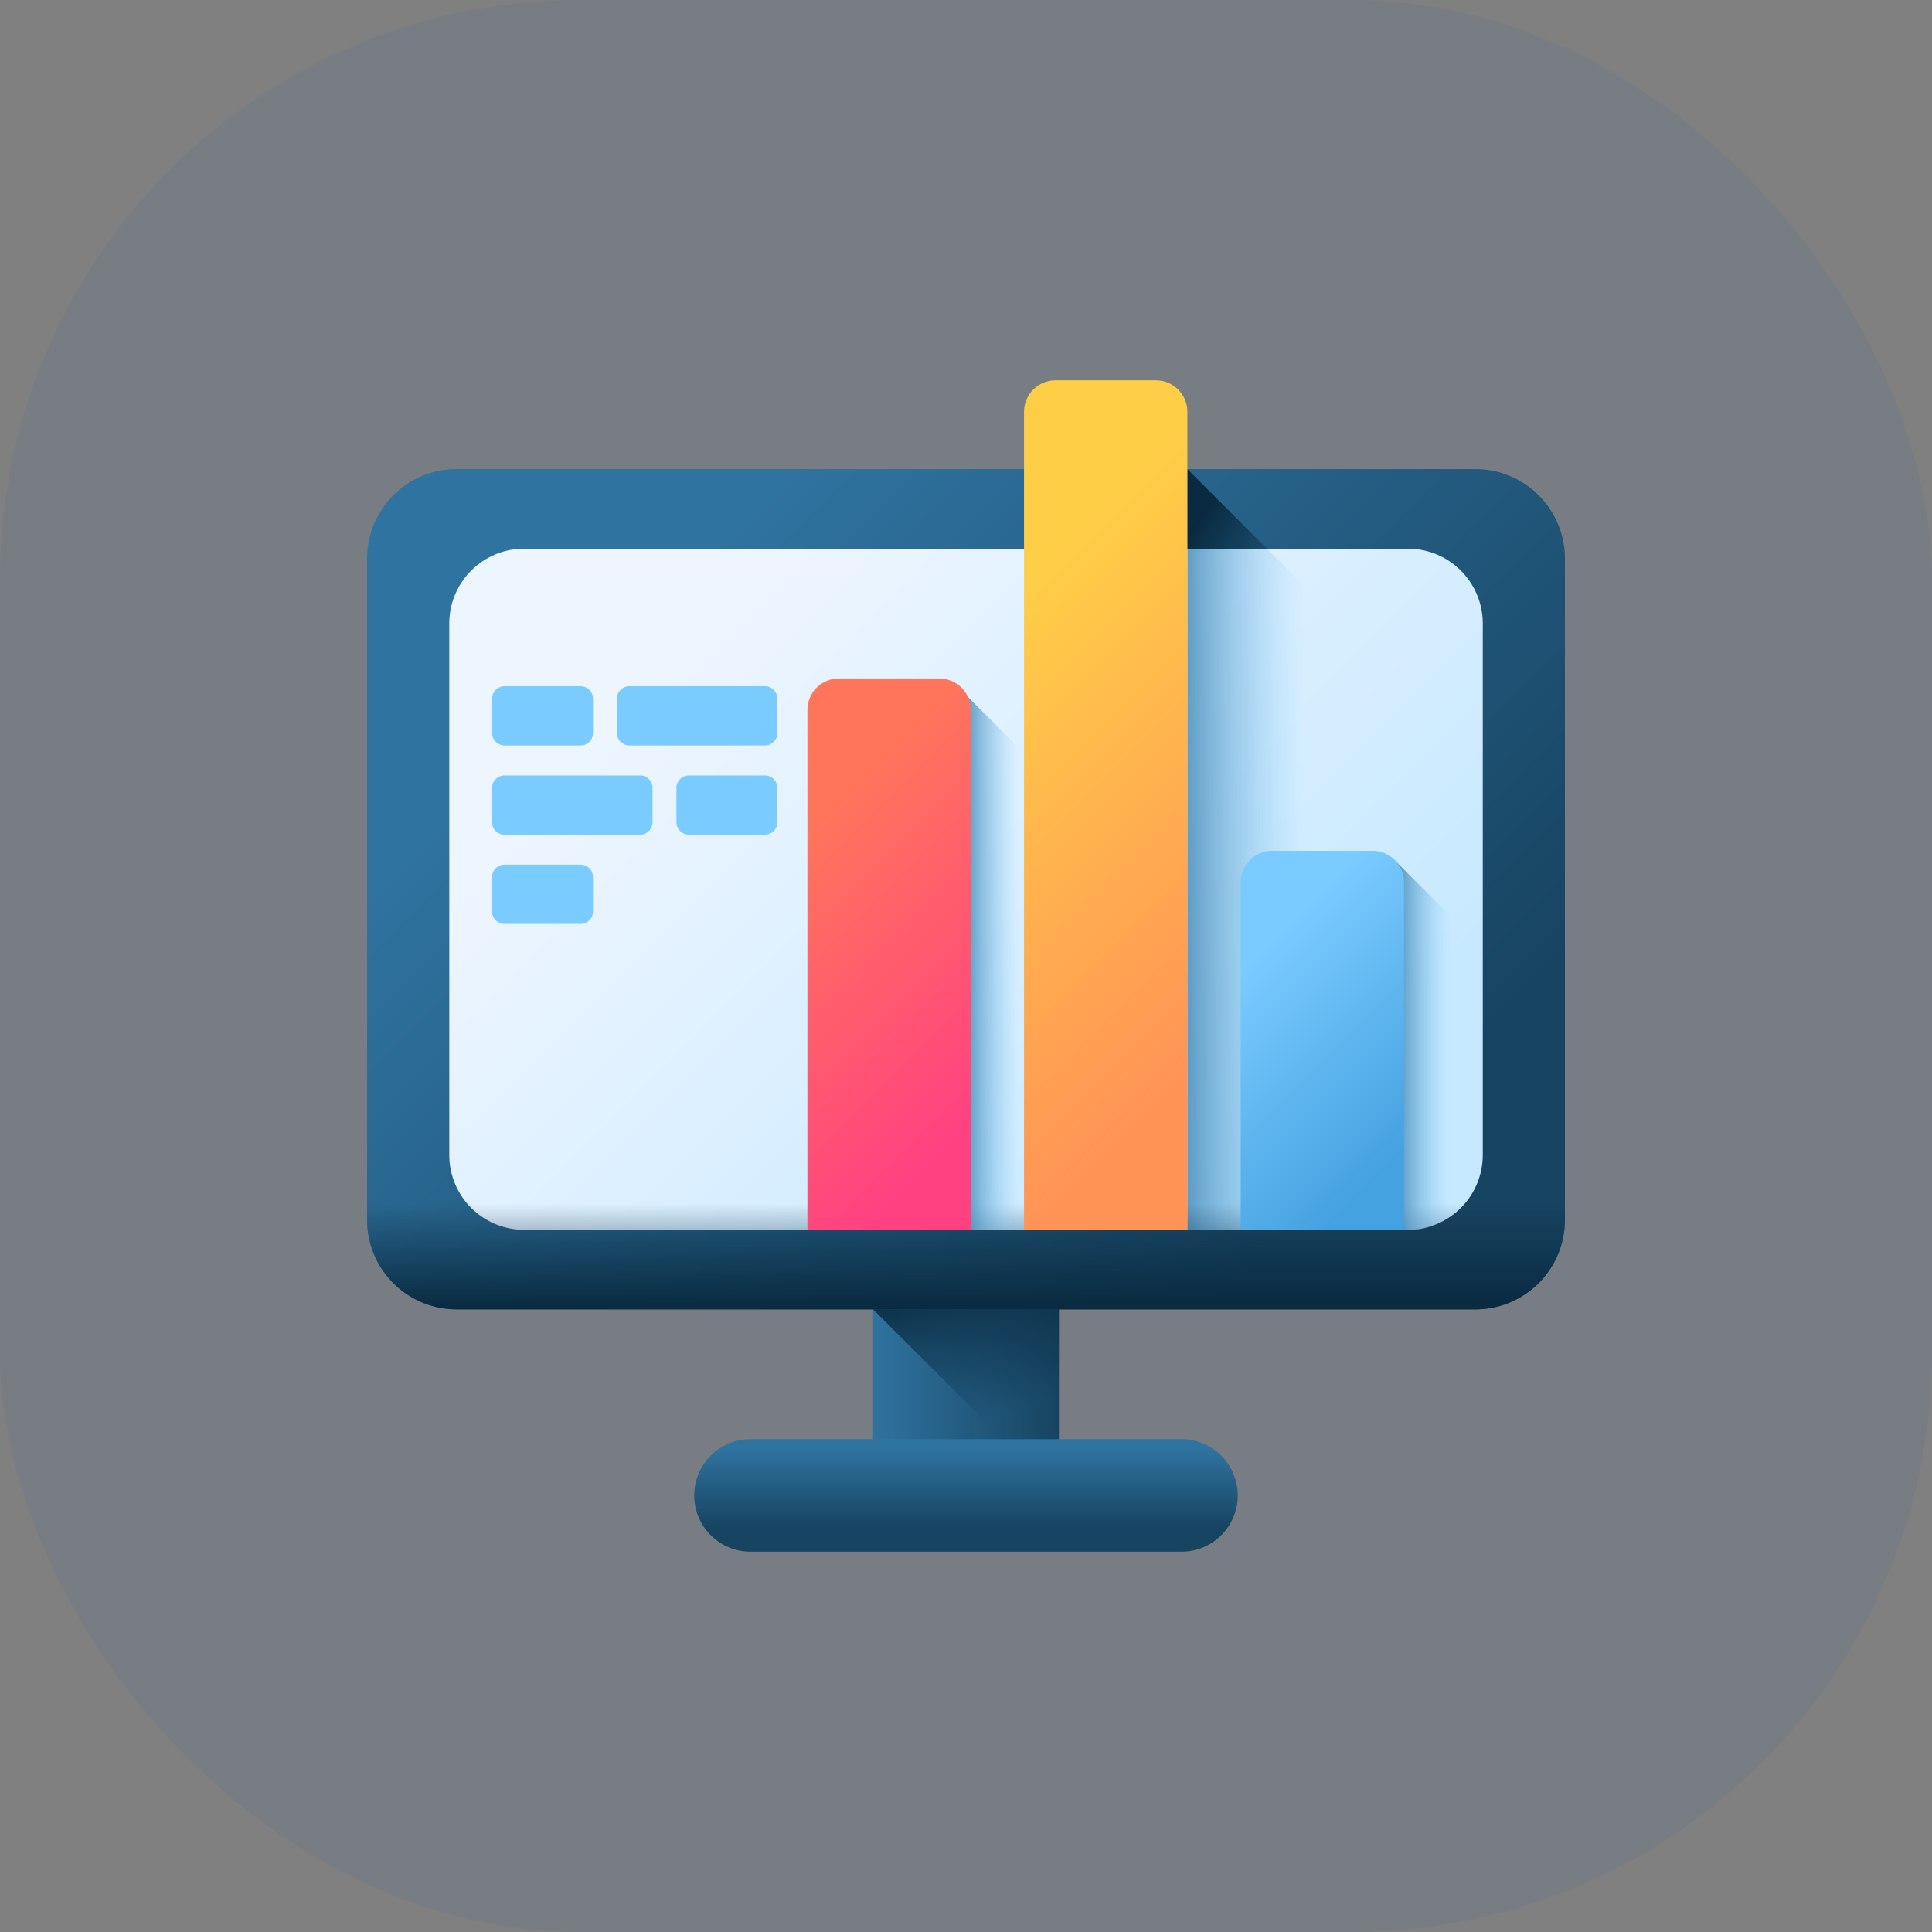 <svg width="100" height="100" fill="none" xmlns="http://www.w3.org/2000/svg"><rect width="100%" height="100%" fill="#808080" stroke="none"/><rect opacity=".1" width="100" height="100" rx="30" fill="#2C6D97"/><g clip-path="url(#clip0)"><path d="M45.19 63.656h9.62v12.732h-9.62V63.656z" fill="url(#paint0_linear)"/><path d="M61.155 80.314h-22.31a2.91 2.91 0 110-5.822h22.31a2.91 2.91 0 010 5.822z" fill="url(#paint1_linear)"/><path d="M45.19 67.773l8.614 8.614h1.006V63.656h-9.62v4.117z" fill="url(#paint2_linear)"/><path d="M76.368 67.773H23.632A4.632 4.632 0 0119 63.141V28.914a4.632 4.632 0 014.632-4.632h52.736A4.632 4.632 0 0181 28.914v34.227a4.632 4.632 0 01-4.632 4.632z" fill="url(#paint3_linear)"/><path d="M61.458 24.282l7.019 7.018v32.355h-7.019V24.282z" fill="url(#paint4_linear)"/><path d="M72.873 63.655H27.129a3.874 3.874 0 01-3.874-3.873V32.273A3.874 3.874 0 0127.13 28.4h45.744a3.874 3.874 0 013.874 3.874v27.508a3.874 3.874 0 01-3.874 3.873z" fill="url(#paint5_linear)"/><path d="M65.576 28.4h-4.118v35.255h7.019V31.3l-2.9-2.9z" fill="url(#paint6_linear)"/><path d="M19 59.238v3.903a4.632 4.632 0 004.632 4.632h52.736A4.632 4.632 0 0081 63.141v-3.903H19z" fill="url(#paint7_linear)"/><path d="M49.753 35.727l3.86 3.86v24.069h-3.86V35.728z" fill="url(#paint8_linear)"/><path d="M72.12 44.458l3.86 3.86v12.427a2.91 2.91 0 01-2.91 2.91h-.95V44.458z" fill="url(#paint9_linear)"/><path d="M50.246 63.656h-8.454V36.745c0-.899.728-1.627 1.626-1.627h5.202c.898 0 1.627.728 1.627 1.627v26.91z" fill="url(#paint10_linear)"/><path d="M61.458 63.656h-8.455V21.313c0-.898.728-1.627 1.627-1.627h5.201c.898 0 1.627.728 1.627 1.627v42.343z" fill="url(#paint11_linear)"/><path d="M72.672 63.656h-8.454v-17.99c0-.898.728-1.626 1.626-1.626h5.202c.898 0 1.626.728 1.626 1.626v17.99z" fill="url(#paint12_linear)"/><path d="M30.047 38.586h-3.932a.648.648 0 01-.648-.648v-1.77c0-.357.29-.648.648-.648h3.932c.358 0 .648.29.648.649v1.769c0 .358-.29.648-.648.648zm9.545 0h-7.013a.648.648 0 01-.648-.648v-1.77c0-.357.29-.648.648-.648h7.013c.358 0 .648.29.648.649v1.769c0 .358-.29.648-.648.648zm-3.932 4.618h3.931c.358 0 .648-.29.648-.648v-1.77a.648.648 0 00-.648-.648H35.66a.648.648 0 00-.648.648v1.77c0 .358.29.648.648.648zm-9.545 0h7.013c.358 0 .648-.29.648-.648v-1.77a.648.648 0 00-.648-.648h-7.013a.648.648 0 00-.648.648v1.77c0 .358.29.648.648.648zm3.932 4.617h-3.932a.648.648 0 01-.648-.648v-1.77c0-.357.29-.647.648-.647h3.932c.358 0 .648.29.648.648v1.77c0 .357-.29.647-.648.647z" fill="#7ACBFF"/></g><defs><linearGradient id="paint0_linear" x1="45.19" y1="70.022" x2="54.81" y2="70.022" gradientUnits="userSpaceOnUse"><stop stop-color="#2F73A0"/><stop offset="1" stop-color="#174461"/></linearGradient><linearGradient id="paint1_linear" x1="50" y1="75.026" x2="50" y2="79.054" gradientUnits="userSpaceOnUse"><stop stop-color="#2F73A0"/><stop offset="1" stop-color="#174461"/></linearGradient><linearGradient id="paint2_linear" x1="52.639" y1="73.058" x2="49.843" y2="65.278" gradientUnits="userSpaceOnUse"><stop stop-color="#092A40" stop-opacity="0"/><stop offset="1" stop-color="#092A40"/></linearGradient><linearGradient id="paint3_linear" x1="34.538" y1="30.566" x2="67.244" y2="63.272" gradientUnits="userSpaceOnUse"><stop stop-color="#2F73A0"/><stop offset="1" stop-color="#174461"/></linearGradient><linearGradient id="paint4_linear" x1="59.009" y1="42.316" x2="53.964" y2="38.912" gradientUnits="userSpaceOnUse"><stop stop-color="#092A40" stop-opacity="0"/><stop offset="1" stop-color="#092A40"/></linearGradient><linearGradient id="paint5_linear" x1="36.989" y1="33.016" x2="64.513" y2="60.54" gradientUnits="userSpaceOnUse"><stop stop-color="#EDF5FF"/><stop offset="1" stop-color="#C7E9FF"/></linearGradient><linearGradient id="paint6_linear" x1="67.505" y1="46.028" x2="59.785" y2="46.028" gradientUnits="userSpaceOnUse"><stop stop-color="#7ACBFF" stop-opacity="0"/><stop offset="1" stop-color="#2F73A0"/></linearGradient><linearGradient id="paint7_linear" x1="50" y1="62.293" x2="50" y2="67.788" gradientUnits="userSpaceOnUse"><stop stop-color="#092A40" stop-opacity="0"/><stop offset="1" stop-color="#092A40"/></linearGradient><linearGradient id="paint8_linear" x1="52.716" y1="49.692" x2="49.389" y2="49.692" gradientUnits="userSpaceOnUse"><stop stop-color="#7ACBFF" stop-opacity="0"/><stop offset="1" stop-color="#2F73A0"/></linearGradient><linearGradient id="paint9_linear" x1="75.084" y1="54.056" x2="71.757" y2="54.056" gradientUnits="userSpaceOnUse"><stop stop-color="#7ACBFF" stop-opacity="0"/><stop offset="1" stop-color="#2F73A0"/></linearGradient><linearGradient id="paint10_linear" x1="40.451" y1="44.295" x2="52.23" y2="56.074" gradientUnits="userSpaceOnUse"><stop stop-color="#FF755C"/><stop offset="1" stop-color="#FF4181"/></linearGradient><linearGradient id="paint11_linear" x1="49.277" y1="34.194" x2="66.1" y2="51.017" gradientUnits="userSpaceOnUse"><stop stop-color="#FFCE47"/><stop offset="1" stop-color="#FF9356"/></linearGradient><linearGradient id="paint12_linear" x1="64.255" y1="50.134" x2="73.119" y2="58.998" gradientUnits="userSpaceOnUse"><stop stop-color="#7ACBFF"/><stop offset="1" stop-color="#45A2E0"/></linearGradient><clipPath id="clip0"><path fill="#fff" transform="translate(19 19)" d="M0 0h62v62H0z"/></clipPath></defs></svg>